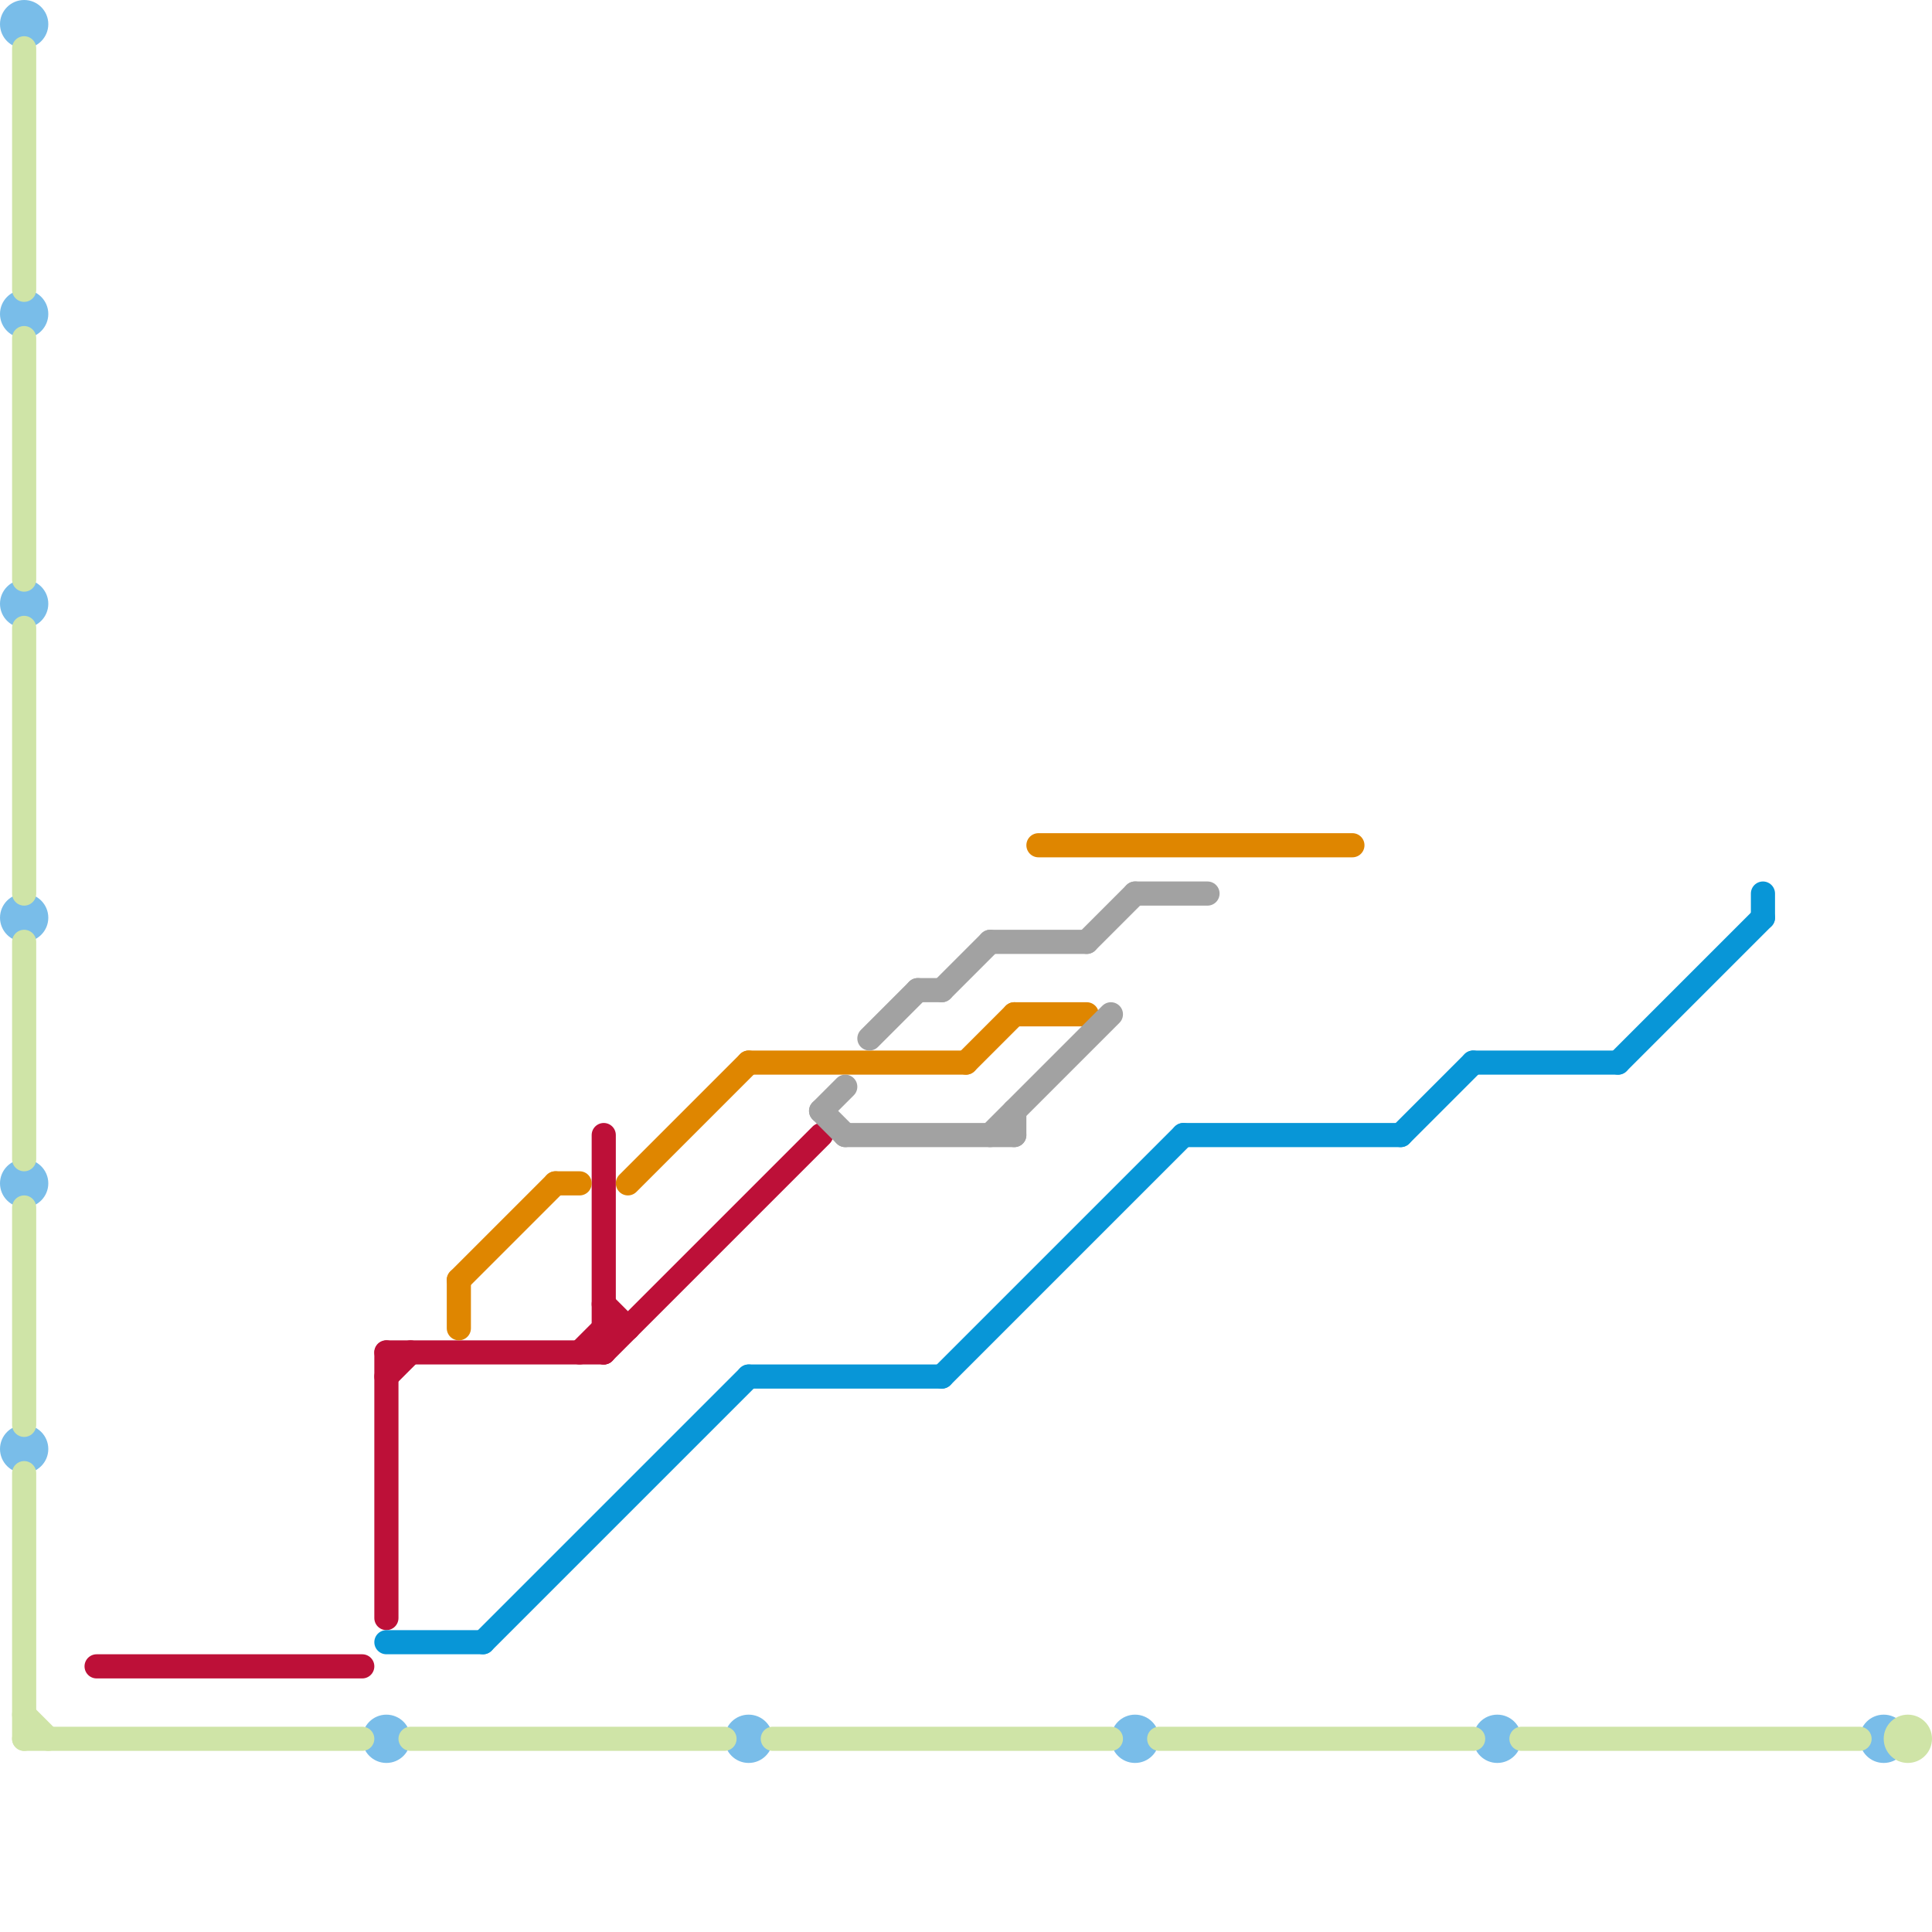 
<svg version="1.1" xmlns="http://www.w3.org/2000/svg" viewBox="0 0 80 80">
<style>text { font: 1px Helvetica; font-weight: 600; white-space: pre; dominant-baseline: central; } line { stroke-width: 1; fill: none; stroke-linecap: round; stroke-linejoin: round; } .c0 { stroke: #79bde9 } .c1 { stroke: #cfe4a7 } .c2 { stroke: #bd1038 } .c3 { stroke: #0896d7 } .c4 { stroke: #df8600 } .c5 { stroke: #a2a2a2 }</style><defs><g id="wm-xf"><circle r="1.2" fill="#000"/><circle r="0.9" fill="#fff"/><circle r="0.6" fill="#000"/><circle r="0.3" fill="#fff"/></g><g id="wm"><circle r="0.6" fill="#000"/><circle r="0.3" fill="#fff"/></g></defs><circle cx="62" cy="72" r="1" fill="#79bde9" /><circle cx="1" cy="60" r="1" fill="#79bde9" /><circle cx="31" cy="72" r="1" fill="#79bde9" /><circle cx="1" cy="1" r="1" fill="#79bde9" /><circle cx="1" cy="49" r="1" fill="#79bde9" /><circle cx="16" cy="72" r="1" fill="#79bde9" /><circle cx="1" cy="13" r="1" fill="#79bde9" /><circle cx="78" cy="72" r="1" fill="#79bde9" /><circle cx="1" cy="25" r="1" fill="#79bde9" /><circle cx="1" cy="38" r="1" fill="#79bde9" /><circle cx="47" cy="72" r="1" fill="#79bde9" /><line class="c1" x1="63" y1="72" x2="77" y2="72"/><line class="c1" x1="1" y1="71" x2="2" y2="72"/><line class="c1" x1="1" y1="50" x2="1" y2="59"/><line class="c1" x1="1" y1="26" x2="1" y2="37"/><line class="c1" x1="32" y1="72" x2="46" y2="72"/><line class="c1" x1="1" y1="14" x2="1" y2="24"/><line class="c1" x1="17" y1="72" x2="30" y2="72"/><line class="c1" x1="1" y1="61" x2="1" y2="72"/><line class="c1" x1="1" y1="39" x2="1" y2="48"/><line class="c1" x1="48" y1="72" x2="61" y2="72"/><line class="c1" x1="1" y1="2" x2="1" y2="12"/><line class="c1" x1="1" y1="72" x2="15" y2="72"/><circle cx="79" cy="72" r="1" fill="#cfe4a7" /><line class="c2" x1="24" y1="56" x2="25" y2="55"/><line class="c2" x1="25" y1="54" x2="26" y2="55"/><line class="c2" x1="16" y1="57" x2="17" y2="56"/><line class="c2" x1="4" y1="69" x2="15" y2="69"/><line class="c2" x1="25" y1="47" x2="25" y2="56"/><line class="c2" x1="16" y1="56" x2="16" y2="67"/><line class="c2" x1="25" y1="56" x2="34" y2="47"/><line class="c2" x1="25" y1="55" x2="26" y2="55"/><line class="c2" x1="16" y1="56" x2="25" y2="56"/><line class="c3" x1="67" y1="44" x2="73" y2="38"/><line class="c3" x1="58" y1="47" x2="61" y2="44"/><line class="c3" x1="39" y1="57" x2="49" y2="47"/><line class="c3" x1="49" y1="47" x2="58" y2="47"/><line class="c3" x1="73" y1="37" x2="73" y2="38"/><line class="c3" x1="20" y1="68" x2="31" y2="57"/><line class="c3" x1="61" y1="44" x2="67" y2="44"/><line class="c3" x1="16" y1="68" x2="20" y2="68"/><line class="c3" x1="31" y1="57" x2="39" y2="57"/><line class="c4" x1="31" y1="44" x2="40" y2="44"/><line class="c4" x1="26" y1="49" x2="31" y2="44"/><line class="c4" x1="19" y1="53" x2="23" y2="49"/><line class="c4" x1="43" y1="35" x2="56" y2="35"/><line class="c4" x1="19" y1="53" x2="19" y2="55"/><line class="c4" x1="23" y1="49" x2="24" y2="49"/><line class="c4" x1="42" y1="42" x2="45" y2="42"/><line class="c4" x1="40" y1="44" x2="42" y2="42"/><line class="c5" x1="39" y1="41" x2="41" y2="39"/><line class="c5" x1="41" y1="39" x2="45" y2="39"/><line class="c5" x1="47" y1="37" x2="50" y2="37"/><line class="c5" x1="38" y1="41" x2="39" y2="41"/><line class="c5" x1="42" y1="46" x2="42" y2="47"/><line class="c5" x1="35" y1="47" x2="42" y2="47"/><line class="c5" x1="36" y1="43" x2="38" y2="41"/><line class="c5" x1="45" y1="39" x2="47" y2="37"/><line class="c5" x1="34" y1="46" x2="35" y2="45"/><line class="c5" x1="41" y1="47" x2="46" y2="42"/><line class="c5" x1="34" y1="46" x2="35" y2="47"/>
</svg>
